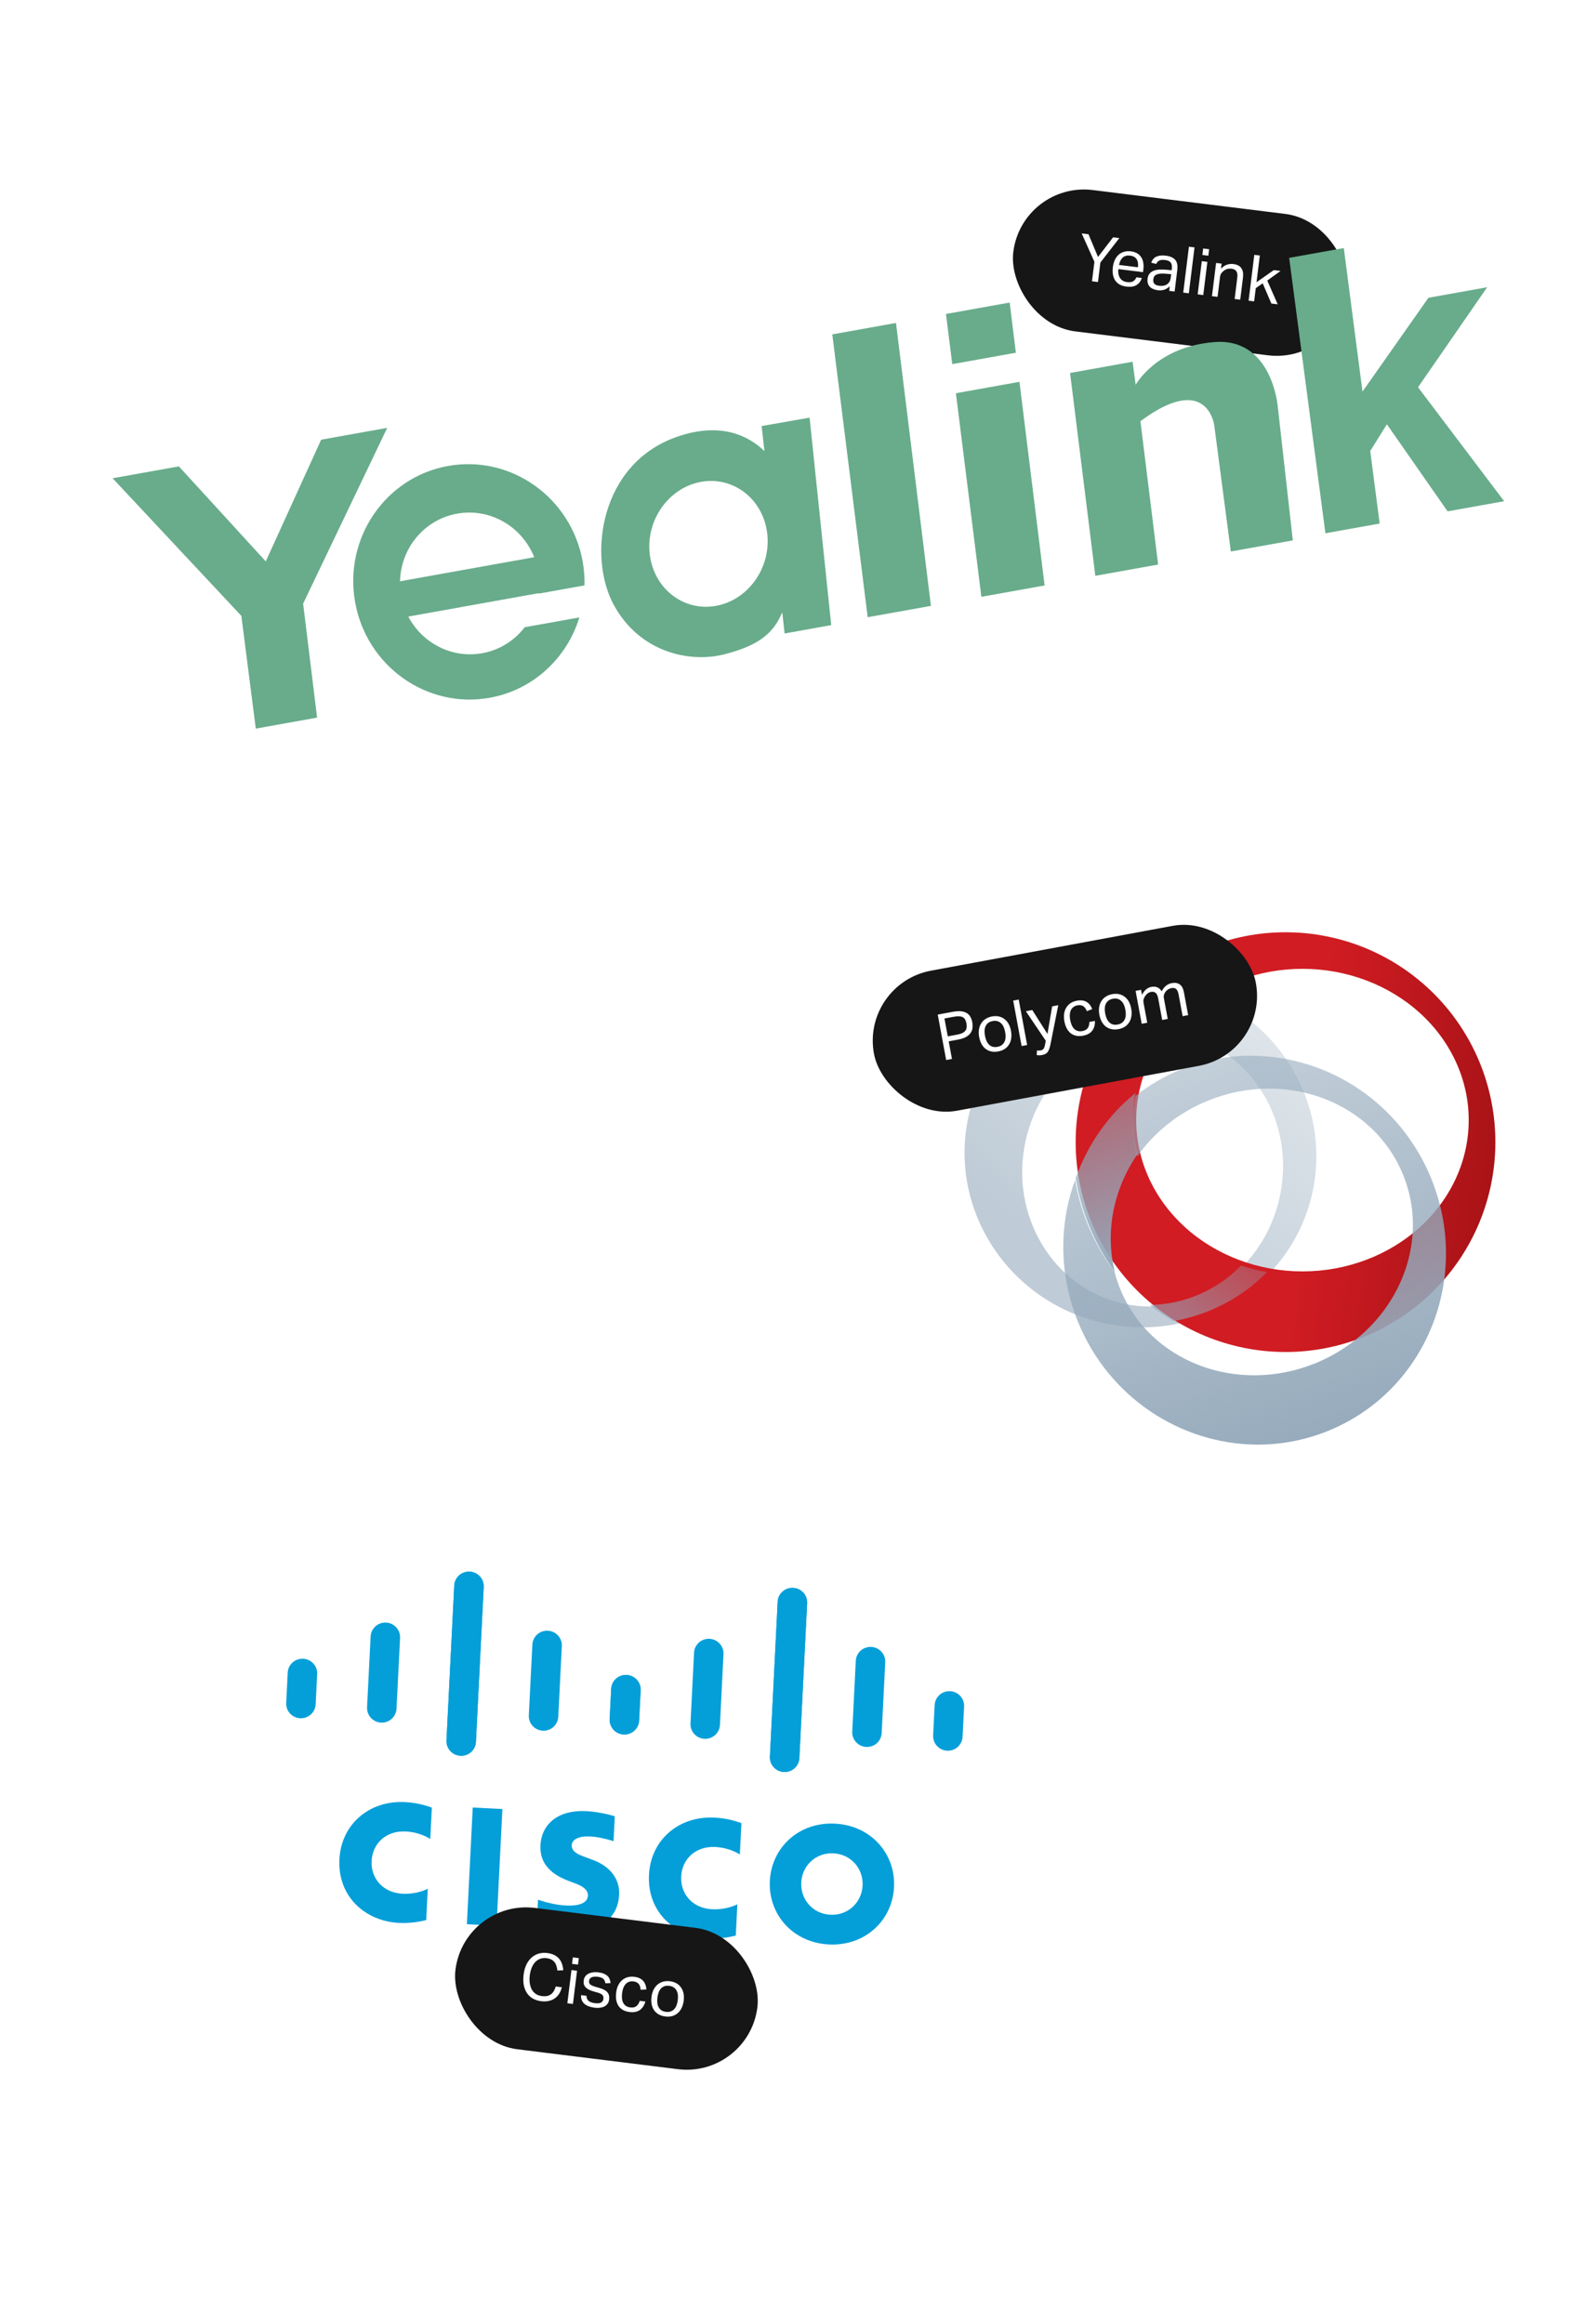 <?xml version="1.0" encoding="UTF-8"?> <svg xmlns="http://www.w3.org/2000/svg" width="245" height="359" viewBox="0 0 245 359" fill="none"> <g filter="url(#filter0_i_546_4930)"> <rect x="157.887" y="25" width="52" height="22" rx="11" transform="rotate(7.072 157.887 25)" fill="#161616"></rect> <path d="M169.06 37.44L167.095 33.055L168.147 33.185L169.617 36.693L171.948 33.657L172.911 33.776L169.983 37.555L169.61 40.562L168.687 40.447L169.06 37.44ZM176.377 39.94C176.23 40.426 175.96 40.788 175.567 41.029C175.181 41.27 174.657 41.349 173.996 41.267C173.215 41.17 172.645 40.861 172.287 40.34C171.929 39.812 171.803 39.124 171.908 38.277C171.963 37.834 172.071 37.448 172.233 37.118C172.395 36.789 172.596 36.522 172.836 36.317C173.083 36.112 173.363 35.969 173.676 35.887C173.989 35.798 174.321 35.775 174.672 35.819C175.069 35.868 175.401 35.973 175.67 36.134C175.939 36.295 176.149 36.499 176.3 36.746C176.458 36.988 176.561 37.266 176.609 37.581C176.664 37.897 176.669 38.236 176.624 38.6L176.57 39.037L172.759 38.564C172.727 38.822 172.73 39.068 172.768 39.301C172.814 39.528 172.89 39.733 172.995 39.913C173.107 40.089 173.254 40.234 173.434 40.351C173.615 40.467 173.83 40.541 174.082 40.572C174.512 40.626 174.836 40.585 175.054 40.451C175.273 40.31 175.436 40.105 175.544 39.837L176.377 39.94ZM175.786 38.285C175.817 38.04 175.818 37.815 175.79 37.61C175.761 37.405 175.699 37.226 175.604 37.073C175.51 36.914 175.378 36.783 175.209 36.682C175.041 36.58 174.831 36.514 174.579 36.483C174.123 36.426 173.748 36.52 173.456 36.766C173.17 37.013 172.971 37.398 172.859 37.922L175.786 38.285ZM180.705 41.223C180.492 41.425 180.233 41.591 179.928 41.721C179.624 41.844 179.26 41.88 178.837 41.827C178.579 41.795 178.345 41.733 178.134 41.639C177.93 41.554 177.756 41.438 177.613 41.293C177.477 41.141 177.378 40.965 177.316 40.762C177.254 40.559 177.239 40.329 177.271 40.071C177.314 39.721 177.423 39.445 177.595 39.245C177.774 39.045 177.994 38.898 178.255 38.803C178.522 38.708 178.814 38.654 179.131 38.639C179.449 38.625 179.774 38.632 180.106 38.66L180.993 38.739L181.018 38.541C181.072 38.104 181.018 37.778 180.857 37.564C180.696 37.349 180.406 37.215 179.99 37.164C179.579 37.113 179.27 37.145 179.061 37.26C178.852 37.369 178.704 37.538 178.615 37.769L177.842 37.583C177.993 37.124 178.257 36.811 178.633 36.643C179.011 36.468 179.501 36.418 180.103 36.493C180.474 36.539 180.779 36.623 181.019 36.747C181.266 36.865 181.459 37.017 181.597 37.202C181.735 37.387 181.822 37.606 181.858 37.859C181.901 38.113 181.903 38.392 181.865 38.696L181.452 42.031L180.618 41.927L180.705 41.223ZM180.917 39.355L180.09 39.282C179.737 39.252 179.442 39.249 179.204 39.273C178.966 39.297 178.772 39.347 178.621 39.422C178.478 39.492 178.369 39.589 178.293 39.714C178.223 39.84 178.178 39.989 178.157 40.161C178.125 40.419 178.175 40.637 178.307 40.814C178.447 40.986 178.696 41.094 179.053 41.139C179.563 41.202 179.975 41.125 180.291 40.909C180.606 40.693 180.791 40.367 180.846 39.93L180.917 39.355ZM183.661 35.11L184.525 35.217L183.646 42.303L182.782 42.196L183.661 35.11ZM185.648 37.342L186.511 37.449L185.875 42.58L185.011 42.472L185.648 37.342ZM185.86 35.383L186.783 35.498L186.659 36.5L185.736 36.385L185.86 35.383ZM187.857 37.616L188.71 37.722L188.613 38.506C188.906 38.199 189.214 37.992 189.537 37.885C189.859 37.777 190.189 37.744 190.526 37.786C191.108 37.858 191.519 38.07 191.757 38.422C192.002 38.775 192.087 39.259 192.01 39.874L191.587 43.288L190.723 43.181L191.126 39.936C191.185 39.46 191.141 39.115 190.992 38.902C190.845 38.682 190.593 38.55 190.235 38.505C190.044 38.482 189.848 38.491 189.648 38.533C189.454 38.576 189.272 38.661 189.102 38.788C188.919 38.913 188.774 39.053 188.667 39.208C188.561 39.356 188.492 39.559 188.46 39.817L188.084 42.853L187.22 42.746L187.857 37.616ZM193.759 36.363L194.613 36.469L194.1 40.597L196.772 38.722L197.814 38.851L195.765 40.34L197.376 44.006L196.393 43.884L195.057 40.766L193.987 41.51L193.734 43.554L192.88 43.449L193.759 36.363Z" fill="white"></path> </g> <path fill-rule="evenodd" clip-rule="evenodd" d="M27.633 72.038L17.396 73.875L37.283 95.132L39.513 112.545L48.983 110.846L46.835 93.313L46.807 93.281L59.814 66.089L49.611 67.919L41.053 86.716L40.993 86.647L27.633 72.038ZM174.955 55.879L165.3 57.612L169.2 88.945L178.903 87.204L176.17 65.059C186.496 57.385 187.571 65.678 187.571 65.678L190.135 85.189L199.712 83.471L197.392 62.864C197.392 62.864 196.569 52.142 187.607 52.838C178.646 53.535 175.437 59.44 175.437 59.44L174.955 55.879ZM146.131 48.498L155.971 46.733L156.928 54.485L147.101 56.248L146.131 48.498ZM157.483 58.979L161.368 90.435L151.598 92.188L147.664 60.741L157.483 58.979ZM199.146 39.828L207.587 38.314L210.473 60.487L220.661 45.995L229.731 44.368L219.054 59.819L232.357 77.418L223.62 78.986L214.244 65.538L211.667 69.66L213.126 80.869L204.744 82.373L199.146 39.828ZM128.57 51.649L138.41 49.883L143.807 93.586L134.038 95.339L128.57 51.649ZM117.656 65.809L118.085 69.682C115.635 67.309 111.383 65.14 104.663 67.44C92.6 71.567 90.782 85.99 94.797 93.404C98.812 100.819 106.605 102.436 111.934 101.059C117.098 99.724 119.46 97.905 120.84 94.572L121.203 97.853L128.405 96.56L125.064 64.513L117.656 65.809ZM108.297 74.431C113.306 73.533 117.881 77.092 118.515 82.381C119.149 87.669 115.601 92.686 110.593 93.585C105.585 94.483 101.009 90.924 100.375 85.635C99.741 80.347 103.289 75.33 108.297 74.431ZM69.221 71.975C78.925 70.234 88.232 76.839 90.006 86.724C90.229 87.97 90.322 89.208 90.295 90.424L83.209 91.695L83.219 91.624L63.073 95.238C65.222 99.326 69.777 101.746 74.487 100.901C77.198 100.415 79.484 98.931 81.05 96.886L89.498 95.371C87.587 101.611 82.413 106.565 75.645 107.78C65.941 109.521 56.634 102.916 54.86 93.03C53.087 83.144 59.517 73.716 69.221 71.975ZM61.796 89.787L82.522 86.069C80.648 81.345 75.724 78.423 70.618 79.34C65.512 80.256 61.91 84.707 61.796 89.787Z" fill="#68AC8B"></path> <path opacity="0.6" d="M175.765 151.628C163.367 151.675 152.287 160.113 149.599 172.508C149.2 174.352 149.006 176.191 149 178.005V178.143C149.029 190.447 157.771 201.585 170.522 204.376C185.2 207.588 199.628 198.532 202.75 184.146C203.147 182.315 203.341 180.489 203.349 178.689V178.436C203.285 166.154 194.549 155.062 181.825 152.274C179.855 151.843 177.892 151.632 175.955 151.628H175.765ZM173.548 201.367C162.701 198.994 155.928 187.763 158.419 176.285C160.909 164.801 171.719 157.422 182.564 159.797C193.405 162.172 200.18 173.403 197.689 184.881C195.513 194.91 186.984 201.812 177.634 201.812C176.282 201.812 174.917 201.667 173.548 201.367Z" fill="url(#paint0_linear_546_4930)"></path> <path d="M198.583 144C189.985 144 181.739 147.416 175.66 153.496C169.58 159.575 166.164 167.821 166.164 176.419C166.164 185.016 169.58 193.262 175.66 199.341C181.739 205.421 189.985 208.837 198.583 208.837C207.181 208.837 215.426 205.421 221.506 199.341C227.585 193.262 231.001 185.016 231.001 176.419C231.001 167.821 227.585 159.575 221.506 153.496C215.426 147.416 207.181 144.001 198.583 144ZM201.201 149.648C208.012 149.649 214.544 152.111 219.36 156.493C224.175 160.876 226.881 166.819 226.881 173.016C226.881 179.214 224.175 185.157 219.36 189.539C214.544 193.922 208.012 196.384 201.201 196.385C197.828 196.385 194.488 195.781 191.372 194.606C188.256 193.432 185.424 191.711 183.039 189.541C180.654 187.371 178.763 184.795 177.472 181.959C176.181 179.124 175.517 176.085 175.517 173.016C175.517 169.948 176.181 166.909 177.472 164.074C178.763 161.238 180.654 158.662 183.039 156.492C185.424 154.322 188.256 152.601 191.372 151.427C194.488 150.252 197.828 149.648 201.201 149.648Z" fill="url(#paint1_linear_546_4930)"></path> <path opacity="0.6" d="M191.716 195.49C188.051 199.243 182.98 201.508 177.605 201.562C178.764 202.475 179.973 203.32 181.255 204.07C186.857 203.076 191.945 200.393 195.722 196.486C194.339 196.258 193 195.92 191.716 195.49Z" fill="url(#paint2_linear_546_4930)"></path> <path opacity="0.98" d="M175.419 168.812C171.156 172.253 167.99 176.854 166.164 181.996C167.037 187.308 169.127 192.188 172.126 196.331C172.152 196.37 172.18 196.407 172.208 196.442C170.656 190.168 172.059 183.592 175.699 178.298C175.645 178.078 175.588 177.851 175.54 177.634C175.209 176.078 175.042 174.491 175.042 172.899C175.042 171.502 175.169 170.14 175.419 168.812L175.421 168.791Z" fill="url(#paint3_linear_546_4930)"></path> <path opacity="0.6" d="M176.744 151.628C173.572 154.569 170.933 158.129 169.023 162.116C172.332 160.349 176.078 159.507 179.902 159.837C181.608 157.465 183.743 155.387 186.186 153.686C184.773 153.108 183.278 152.637 181.737 152.286C180.096 151.923 178.456 151.702 176.834 151.628" fill="url(#paint4_linear_546_4930)"></path> <path opacity="0.98" d="M193.295 163.069C189.698 163.069 186.054 163.742 182.527 165.159C179.902 166.212 177.516 167.612 175.403 169.293V169.313C175.152 170.617 175.022 171.962 175.022 173.325C175.022 174.92 175.196 176.47 175.523 177.97C175.572 178.185 175.629 178.41 175.683 178.624C178.291 174.91 182.058 171.842 186.697 169.975C198.773 165.123 212.227 170.275 216.758 181.498C217.984 184.52 218.434 187.683 218.199 190.771C217.685 197.452 214.003 203.825 208.066 207.932C206.552 208.985 204.887 209.893 203.103 210.608C191.022 215.462 177.562 210.302 173.038 199.086C172.687 198.224 172.397 197.338 172.169 196.436C172.141 196.399 172.112 196.363 172.086 196.324C168.998 192.173 166.941 187.35 166.084 182.251C163.607 189.038 163.55 196.79 166.494 204.097C171.226 215.828 182.353 223.024 194.042 223.139H194.585C198.096 223.107 201.646 222.434 205.083 221.051C215.09 217.029 221.614 208.015 223.062 197.902C223.612 194.086 223.436 190.109 222.452 186.192C222.102 184.808 221.66 183.449 221.127 182.124C216.35 170.299 205.085 163.079 193.295 163.079" fill="url(#paint5_linear_546_4930)"></path> <g filter="url(#filter1_i_546_4930)"> <rect x="133" y="148.94" width="60" height="22" rx="11" transform="rotate(-10.506 133 148.94)" fill="#161616"></rect> <path d="M144.859 153.718L147.209 153.282C147.727 153.186 148.164 153.163 148.518 153.212C148.88 153.26 149.173 153.362 149.399 153.517C149.631 153.67 149.806 153.868 149.926 154.111C150.051 154.345 150.139 154.603 150.192 154.885C150.246 155.18 150.259 155.469 150.23 155.753C150.202 156.036 150.108 156.297 149.949 156.537C149.79 156.777 149.554 156.987 149.242 157.167C148.929 157.347 148.517 157.484 148.006 157.579L146.551 157.849L147.056 160.572L146.161 160.738L144.859 153.718ZM147.854 156.814C148.195 156.751 148.471 156.665 148.681 156.559C148.892 156.452 149.048 156.324 149.15 156.177C149.251 156.029 149.309 155.866 149.323 155.687C149.343 155.5 149.333 155.299 149.292 155.082C149.251 154.86 149.188 154.668 149.104 154.507C149.02 154.346 148.902 154.222 148.751 154.135C148.599 154.048 148.407 153.999 148.174 153.988C147.947 153.969 147.666 153.991 147.332 154.053L145.896 154.319L146.409 157.082L147.854 156.814ZM154.201 159.41C153.814 159.482 153.459 159.483 153.134 159.415C152.809 159.346 152.521 159.216 152.269 159.026C152.016 158.835 151.804 158.583 151.63 158.27C151.457 157.956 151.332 157.593 151.255 157.18C151.178 156.767 151.168 156.382 151.224 156.026C151.28 155.67 151.394 155.354 151.567 155.078C151.74 154.802 151.965 154.573 152.243 154.393C152.527 154.205 152.856 154.076 153.23 154.006C153.61 153.936 153.962 153.935 154.287 154.004C154.611 154.072 154.9 154.205 155.154 154.402C155.413 154.592 155.628 154.84 155.801 155.147C155.973 155.454 156.097 155.814 156.174 156.227C156.252 156.646 156.262 157.034 156.207 157.39C156.157 157.745 156.046 158.061 155.874 158.337C155.708 158.612 155.483 158.843 155.199 159.032C154.914 159.213 154.581 159.339 154.201 159.41ZM154.08 158.7C154.355 158.649 154.582 158.556 154.76 158.421C154.939 158.287 155.074 158.119 155.165 157.919C155.264 157.718 155.32 157.49 155.334 157.237C155.347 156.977 155.326 156.699 155.271 156.404C155.218 156.116 155.139 155.856 155.035 155.624C154.931 155.393 154.798 155.204 154.635 155.058C154.477 154.904 154.291 154.796 154.076 154.734C153.862 154.672 153.616 154.667 153.341 154.718C153.066 154.769 152.839 154.862 152.661 154.997C152.489 155.13 152.354 155.298 152.255 155.499C152.162 155.693 152.109 155.916 152.095 156.17C152.081 156.423 152.101 156.697 152.156 156.992C152.211 157.287 152.29 157.551 152.394 157.782C152.498 158.014 152.629 158.206 152.786 158.36C152.943 158.514 153.13 158.622 153.344 158.684C153.559 158.746 153.804 158.751 154.08 158.7ZM156.514 151.557L157.369 151.398L158.671 158.418L157.816 158.577L156.514 151.557ZM160.185 159.256C160.381 159.288 160.571 159.286 160.754 159.252C160.964 159.213 161.114 159.128 161.205 158.996C161.304 158.869 161.381 158.648 161.438 158.332L161.544 157.753L158.472 153.197L159.465 153.013L161.808 156.708L162.533 152.444L163.476 152.269L162.286 158.246C162.237 158.493 162.183 158.709 162.122 158.897C162.063 159.091 161.99 159.261 161.901 159.406C161.813 159.551 161.696 159.668 161.549 159.756C161.411 159.849 161.23 159.917 161.007 159.958C160.85 159.987 160.707 160.004 160.579 160.007C160.451 160.01 160.306 160 160.146 159.975L160.185 159.256ZM169.141 154.697C169.164 155.296 169.026 155.796 168.728 156.197C168.429 156.598 167.952 156.86 167.297 156.981C166.91 157.053 166.554 157.055 166.229 156.986C165.911 156.916 165.629 156.785 165.384 156.594C165.143 156.394 164.94 156.14 164.775 155.832C164.614 155.516 164.496 155.151 164.419 154.738C164.344 154.332 164.331 153.951 164.38 153.596C164.43 153.241 164.538 152.926 164.704 152.652C164.87 152.377 165.091 152.146 165.368 151.959C165.646 151.772 165.974 151.643 166.354 151.572C166.964 151.459 167.464 151.523 167.854 151.762C168.243 151.995 168.532 152.365 168.721 152.873L167.895 153.189C167.832 153.031 167.758 152.889 167.673 152.762C167.595 152.634 167.498 152.53 167.382 152.45C167.264 152.363 167.128 152.307 166.974 152.281C166.826 152.248 166.653 152.249 166.456 152.286C166.187 152.336 165.968 152.431 165.797 152.571C165.625 152.704 165.494 152.874 165.404 153.081C165.318 153.28 165.269 153.506 165.255 153.76C165.247 154.012 165.269 154.276 165.32 154.551C165.371 154.826 165.446 155.08 165.543 155.313C165.64 155.546 165.765 155.743 165.917 155.905C166.068 156.06 166.248 156.172 166.458 156.242C166.667 156.312 166.91 156.321 167.185 156.27C167.598 156.193 167.883 156.032 168.041 155.786C168.205 155.538 168.283 155.229 168.276 154.857L169.141 154.697ZM172.771 155.966C172.384 156.038 172.029 156.039 171.704 155.971C171.38 155.902 171.091 155.773 170.839 155.582C170.586 155.391 170.374 155.139 170.2 154.826C170.027 154.512 169.902 154.149 169.825 153.736C169.749 153.323 169.738 152.938 169.794 152.582C169.85 152.226 169.965 151.91 170.137 151.634C170.31 151.358 170.535 151.129 170.814 150.949C171.097 150.761 171.426 150.632 171.8 150.563C172.18 150.492 172.532 150.491 172.857 150.56C173.181 150.628 173.471 150.761 173.724 150.958C173.983 151.148 174.198 151.396 174.371 151.703C174.543 152.01 174.667 152.37 174.744 152.783C174.822 153.203 174.833 153.59 174.777 153.947C174.727 154.302 174.616 154.617 174.444 154.893C174.278 155.168 174.053 155.4 173.769 155.588C173.484 155.769 173.151 155.896 172.771 155.966ZM172.65 155.256C172.925 155.205 173.152 155.112 173.33 154.978C173.509 154.843 173.644 154.675 173.736 154.475C173.834 154.274 173.89 154.047 173.904 153.793C173.917 153.533 173.896 153.256 173.841 152.961C173.788 152.672 173.709 152.412 173.605 152.181C173.501 151.949 173.368 151.76 173.205 151.614C173.048 151.46 172.861 151.352 172.647 151.29C172.432 151.229 172.187 151.223 171.911 151.274C171.636 151.325 171.409 151.418 171.231 151.553C171.059 151.687 170.924 151.854 170.825 152.055C170.733 152.249 170.679 152.472 170.665 152.726C170.651 152.979 170.671 153.253 170.726 153.548C170.781 153.843 170.86 154.107 170.964 154.338C171.068 154.57 171.199 154.763 171.356 154.916C171.513 155.07 171.7 155.178 171.914 155.24C172.129 155.302 172.374 155.307 172.65 155.256ZM175.423 150.053L176.269 149.897L176.413 150.673C176.584 150.316 176.793 150.037 177.041 149.835C177.287 149.626 177.554 149.495 177.842 149.442C178.223 149.371 178.543 149.397 178.802 149.518C179.069 149.638 179.286 149.842 179.455 150.129C179.626 149.772 179.844 149.488 180.11 149.276C180.375 149.057 180.674 148.917 181.008 148.855C181.507 148.762 181.916 148.829 182.235 149.054C182.561 149.272 182.779 149.683 182.891 150.286L183.544 153.806L182.688 153.964L182.072 150.641C182.029 150.411 181.975 150.225 181.907 150.082C181.839 149.931 181.757 149.821 181.663 149.751C181.574 149.672 181.47 149.627 181.353 149.615C181.234 149.596 181.103 149.6 180.958 149.627C180.808 149.655 180.655 149.71 180.501 149.793C180.347 149.876 180.203 149.997 180.07 150.158C179.96 150.293 179.877 150.448 179.821 150.621C179.765 150.794 179.755 150.982 179.793 151.186L180.388 154.391L179.532 154.55L178.918 151.236C178.835 150.79 178.699 150.497 178.51 150.356C178.327 150.207 178.091 150.159 177.802 150.212C177.468 150.274 177.179 150.47 176.935 150.8C176.843 150.926 176.76 151.08 176.685 151.264C176.617 151.446 176.609 151.674 176.66 151.95L177.222 154.978L176.366 155.137L175.423 150.053Z" fill="white"></path> </g> <path d="M94.971 280.551C94.836 280.507 92.764 279.865 90.534 279.753C86.311 279.541 83.655 281.677 83.486 285.048C83.336 288.032 85.389 289.627 87.901 290.555C88.18 290.662 88.59 290.812 88.863 290.918C89.981 291.329 90.862 291.902 90.816 292.815C90.765 293.837 89.684 294.445 87.405 294.331C85.402 294.231 83.511 293.566 83.112 293.444L82.904 297.591C83.127 297.65 85.386 298.209 87.823 298.331C91.329 298.507 95.416 297.188 95.643 292.661C95.754 290.465 94.5 288.376 91.574 287.288L90.33 286.825C89.588 286.551 88.261 286.101 88.316 285.004C88.359 284.137 89.387 283.577 91.224 283.669C92.809 283.748 94.711 284.374 94.778 284.398L94.971 280.551ZM133.249 291.252C133.118 293.875 130.988 295.895 128.273 295.758C125.555 295.622 123.643 293.4 123.775 290.777C123.906 288.16 126.03 286.139 128.748 286.276C131.463 286.412 133.38 288.636 133.249 291.252ZM128.978 281.687C123.394 281.407 119.18 285.387 118.922 290.534C118.663 295.69 122.459 300.068 128.043 300.348C133.626 300.628 137.846 296.651 138.105 291.496C138.363 286.349 134.562 281.967 128.978 281.687ZM76.705 297.452L72.123 297.223L73.027 279.201L77.609 279.431" fill="#049FD9"></path> <path d="M66.712 279.212C66.287 279.064 64.722 278.465 62.567 278.357C56.991 278.077 52.701 281.818 52.431 287.2C52.139 293.007 56.481 296.76 61.631 297.019C63.677 297.121 65.263 296.718 65.84 296.587L66.083 291.749C65.881 291.847 64.341 292.62 62.186 292.512C59.134 292.359 57.272 290.128 57.406 287.45C57.545 284.69 59.701 282.746 62.668 282.895C64.86 283.004 66.29 283.945 66.469 284.05" fill="#049FD9"></path> <path d="M114.532 281.61C114.108 281.461 112.542 280.862 110.387 280.754C104.812 280.475 100.521 284.216 100.251 289.598C99.96 295.404 104.301 299.158 109.451 299.416C111.497 299.519 113.083 299.116 113.661 298.984L113.903 294.146C113.701 294.245 112.161 295.018 110.006 294.91C106.954 294.757 105.092 292.526 105.227 289.847C105.365 287.087 107.521 285.143 110.489 285.292C112.68 285.402 114.11 286.343 114.289 286.447" fill="#049FD9"></path> <path d="M74.721 245.128C74.783 243.886 73.811 242.827 72.558 242.764C71.306 242.702 70.234 243.658 70.171 244.9L68.971 268.831C68.941 269.43 69.152 270.016 69.558 270.461C69.963 270.905 70.529 271.172 71.132 271.202C71.431 271.217 71.73 271.174 72.011 271.074C72.293 270.975 72.552 270.821 72.774 270.622C72.996 270.423 73.176 270.183 73.304 269.915C73.432 269.647 73.506 269.356 73.521 269.06L74.721 245.128ZM61.801 252.997C61.863 251.755 60.892 250.695 59.639 250.632C58.386 250.569 57.314 251.527 57.252 252.769L56.703 263.709C56.673 264.308 56.884 264.894 57.29 265.338C57.695 265.783 58.261 266.049 58.864 266.08C59.467 266.11 60.058 265.901 60.505 265.5C60.953 265.098 61.222 264.536 61.252 263.937L61.801 252.997ZM48.996 258.58C49.058 257.338 48.087 256.279 46.834 256.217C45.583 256.154 44.509 257.109 44.447 258.352L44.209 263.083C44.192 263.674 44.409 264.249 44.813 264.684C45.218 265.118 45.778 265.379 46.373 265.408C46.968 265.438 47.551 265.235 47.997 264.843C48.443 264.451 48.717 263.901 48.758 263.311" fill="#049FD9"></path> <path d="M70.171 244.9C70.233 243.658 71.306 242.702 72.559 242.765C73.811 242.828 74.783 243.886 74.72 245.128L73.52 269.06C73.49 269.658 73.222 270.22 72.774 270.622C72.326 271.024 71.736 271.233 71.133 271.202C70.834 271.187 70.541 271.114 70.271 270.987C70.001 270.86 69.758 270.681 69.558 270.461C69.357 270.241 69.202 269.984 69.101 269.704C69 269.425 68.956 269.128 68.971 268.832L70.171 244.9ZM82.239 254.022C82.301 252.78 83.374 251.823 84.626 251.885C85.879 251.948 86.85 253.008 86.788 254.25L86.239 265.191C86.209 265.789 85.941 266.351 85.493 266.753C85.045 267.155 84.455 267.363 83.852 267.333C83.249 267.303 82.682 267.036 82.277 266.592C81.872 266.147 81.661 265.561 81.69 264.962L82.239 254.022ZM94.421 260.858C94.484 259.616 95.556 258.66 96.808 258.723C98.06 258.786 99.032 259.844 98.97 261.086L98.733 265.817C98.691 266.407 98.418 266.957 97.972 267.349C97.526 267.742 96.943 267.945 96.347 267.915C95.752 267.885 95.192 267.625 94.788 267.19C94.383 266.755 94.167 266.18 94.184 265.589" fill="#049FD9"></path> <path d="M120.132 247.405C120.194 246.163 121.267 245.207 122.52 245.27C123.772 245.332 124.744 246.391 124.681 247.633L123.481 271.565C123.451 272.163 123.182 272.725 122.735 273.127C122.287 273.529 121.697 273.737 121.094 273.707C120.795 273.692 120.502 273.619 120.232 273.492C119.962 273.365 119.719 273.186 119.519 272.966C119.318 272.746 119.163 272.489 119.062 272.209C118.961 271.93 118.917 271.633 118.932 271.337L120.132 247.405ZM132.2 256.527C132.262 255.285 133.334 254.327 134.587 254.39C135.84 254.453 136.811 255.513 136.749 256.755L136.2 267.695C136.17 268.294 135.901 268.856 135.454 269.258C135.006 269.659 134.416 269.868 133.813 269.838C133.21 269.808 132.643 269.541 132.238 269.096C131.833 268.652 131.622 268.066 131.651 267.467L132.2 256.527ZM144.382 263.363C144.444 262.121 145.517 261.165 146.769 261.228C148.021 261.29 148.993 262.349 148.931 263.591L148.694 268.322C148.652 268.912 148.379 269.462 147.933 269.854C147.487 270.247 146.904 270.449 146.308 270.42C145.713 270.39 145.153 270.129 144.749 269.695C144.344 269.26 144.128 268.685 144.145 268.094" fill="#049FD9"></path> <path d="M124.682 247.633C124.744 246.391 123.772 245.332 122.519 245.269C121.267 245.207 120.194 246.163 120.132 247.405L118.932 271.336C118.902 271.935 119.113 272.521 119.519 272.965C119.924 273.41 120.49 273.677 121.093 273.707C121.392 273.722 121.691 273.678 121.972 273.579C122.254 273.479 122.513 273.326 122.735 273.127C122.957 272.928 123.137 272.688 123.265 272.42C123.393 272.151 123.467 271.861 123.482 271.564L124.682 247.633ZM111.762 255.502C111.824 254.26 110.853 253.2 109.6 253.137C108.347 253.074 107.275 254.032 107.213 255.274L106.664 266.214C106.634 266.813 106.845 267.399 107.251 267.843C107.656 268.288 108.222 268.554 108.825 268.584C109.428 268.615 110.019 268.406 110.466 268.004C110.914 267.603 111.183 267.041 111.213 266.442L111.762 255.502ZM98.957 261.085C99.019 259.842 98.048 258.784 96.795 258.721C95.543 258.659 94.47 259.614 94.408 260.857L94.17 265.588C94.153 266.179 94.37 266.754 94.774 267.188C95.179 267.623 95.739 267.883 96.334 267.913C96.929 267.943 97.512 267.74 97.958 267.348C98.404 266.956 98.677 266.406 98.719 265.816" fill="#049FD9"></path> <g filter="url(#filter2_i_546_4930)"> <rect x="71.711" y="290.35" width="47" height="22" rx="11" transform="rotate(7.072 71.711 290.35)" fill="#161616"></rect> <path d="M86.79 303.96C86.706 304.312 86.576 304.635 86.398 304.929C86.221 305.216 86 305.457 85.734 305.652C85.468 305.848 85.155 305.987 84.795 306.07C84.442 306.154 84.041 306.168 83.591 306.112C83.101 306.051 82.672 305.914 82.302 305.7C81.932 305.486 81.631 305.204 81.399 304.853C81.168 304.502 81.004 304.088 80.908 303.613C80.82 303.132 80.813 302.597 80.886 302.008C80.96 301.412 81.105 300.893 81.321 300.45C81.537 300.006 81.807 299.643 82.131 299.361C82.455 299.079 82.819 298.879 83.223 298.761C83.634 298.644 84.064 298.613 84.514 298.669C84.951 298.723 85.321 298.826 85.625 298.978C85.928 299.13 86.177 299.322 86.37 299.554C86.569 299.787 86.717 300.054 86.814 300.355C86.918 300.657 86.985 300.984 87.015 301.337L86.103 301.375C86.076 301.11 86.025 300.869 85.951 300.651C85.885 300.428 85.785 300.234 85.651 300.07C85.523 299.906 85.358 299.775 85.155 299.676C84.96 299.571 84.714 299.5 84.416 299.463C84.065 299.42 83.742 299.453 83.446 299.564C83.157 299.67 82.901 299.84 82.677 300.074C82.461 300.302 82.281 300.592 82.136 300.944C81.993 301.289 81.894 301.679 81.84 302.116C81.785 302.553 81.785 302.959 81.84 303.335C81.894 303.705 81.999 304.03 82.152 304.311C82.312 304.593 82.519 304.82 82.773 304.993C83.033 305.166 83.342 305.275 83.699 305.319C84.024 305.36 84.303 305.354 84.538 305.303C84.78 305.245 84.984 305.15 85.148 305.015C85.319 304.882 85.461 304.715 85.573 304.514C85.685 304.313 85.777 304.089 85.848 303.843L86.79 303.96ZM88.278 301.303L89.142 301.41L88.505 306.54L87.642 306.433L88.278 301.303ZM88.491 299.344L89.414 299.458L89.29 300.461L88.367 300.346L88.491 299.344ZM90.593 305.278C90.608 305.642 90.726 305.912 90.946 306.087C91.173 306.257 91.496 306.367 91.912 306.419C92.349 306.473 92.666 306.439 92.862 306.315C93.066 306.186 93.184 305.999 93.214 305.754C93.226 305.655 93.225 305.561 93.209 305.471C93.2 305.376 93.167 305.292 93.109 305.217C93.052 305.136 92.967 305.062 92.855 304.994C92.742 304.926 92.592 304.864 92.404 304.807L91.762 304.627C91.476 304.544 91.229 304.453 91.02 304.353C90.811 304.254 90.637 304.138 90.499 304.007C90.361 303.869 90.263 303.712 90.204 303.537C90.153 303.356 90.142 303.146 90.171 302.908C90.201 302.67 90.277 302.464 90.399 302.291C90.528 302.119 90.689 301.981 90.883 301.878C91.085 301.768 91.312 301.696 91.566 301.66C91.826 301.618 92.102 301.616 92.393 301.652C92.763 301.698 93.066 301.772 93.302 301.876C93.545 301.979 93.737 302.104 93.88 302.25C94.024 302.395 94.128 302.559 94.192 302.742C94.257 302.924 94.301 303.115 94.323 303.312L93.523 303.344C93.494 303.199 93.456 303.07 93.41 302.957C93.364 302.844 93.295 302.748 93.204 302.669C93.114 302.584 92.998 302.516 92.856 302.465C92.722 302.408 92.549 302.367 92.338 302.34C92.1 302.311 91.898 302.309 91.734 302.336C91.57 302.356 91.434 302.396 91.326 302.457C91.224 302.518 91.148 302.592 91.096 302.68C91.046 302.761 91.015 302.851 91.002 302.951C90.989 303.056 90.99 303.154 91.006 303.243C91.023 303.326 91.064 303.405 91.128 303.48C91.194 303.549 91.286 303.614 91.406 303.676C91.526 303.738 91.683 303.797 91.878 303.855L92.607 304.067C93.197 304.241 93.606 304.466 93.833 304.743C94.067 305.02 94.156 305.394 94.097 305.864C94.07 306.082 94.002 306.279 93.893 306.453C93.785 306.621 93.636 306.764 93.447 306.881C93.259 306.992 93.031 307.068 92.764 307.109C92.496 307.156 92.19 307.159 91.846 307.116C91.535 307.078 91.248 307.012 90.984 306.918C90.726 306.826 90.503 306.704 90.314 306.553C90.125 306.395 89.981 306.203 89.881 305.976C89.782 305.748 89.741 305.481 89.759 305.174L90.593 305.278ZM99.697 306.165C99.538 306.744 99.256 307.179 98.85 307.471C98.444 307.763 97.911 307.868 97.249 307.786C96.859 307.738 96.519 307.632 96.231 307.469C95.948 307.306 95.719 307.096 95.543 306.839C95.374 306.576 95.257 306.273 95.192 305.929C95.135 305.579 95.132 305.196 95.184 304.779C95.234 304.369 95.337 304.002 95.492 303.679C95.646 303.355 95.844 303.088 96.085 302.876C96.326 302.664 96.607 302.511 96.928 302.416C97.249 302.321 97.601 302.298 97.985 302.346C98.6 302.422 99.057 302.633 99.357 302.979C99.657 303.319 99.821 303.759 99.848 304.3L98.965 304.352C98.953 304.182 98.925 304.024 98.883 303.878C98.847 303.732 98.786 303.604 98.699 303.492C98.613 303.374 98.5 303.279 98.361 303.208C98.23 303.132 98.065 303.081 97.866 303.056C97.595 303.023 97.357 303.047 97.152 303.129C96.948 303.204 96.771 303.327 96.623 303.497C96.481 303.66 96.366 303.861 96.276 304.099C96.192 304.337 96.134 304.595 96.099 304.873C96.065 305.151 96.059 305.415 96.081 305.666C96.104 305.918 96.163 306.144 96.259 306.344C96.356 306.537 96.494 306.698 96.673 306.828C96.851 306.958 97.08 307.04 97.358 307.074C97.774 307.126 98.095 307.058 98.32 306.871C98.551 306.685 98.719 306.414 98.824 306.057L99.697 306.165ZM102.775 308.472C102.384 308.423 102.045 308.318 101.756 308.154C101.467 307.991 101.232 307.78 101.049 307.522C100.866 307.264 100.739 306.96 100.668 306.608C100.598 306.257 100.588 305.873 100.64 305.456C100.692 305.039 100.798 304.67 100.959 304.347C101.12 304.024 101.324 303.757 101.572 303.546C101.82 303.335 102.104 303.186 102.424 303.098C102.751 303.004 103.103 302.981 103.48 303.027C103.864 303.075 104.2 303.181 104.489 303.344C104.778 303.507 105.013 303.721 105.196 303.986C105.385 304.244 105.516 304.546 105.587 304.891C105.659 305.236 105.668 305.616 105.617 306.033C105.564 306.457 105.457 306.83 105.296 307.152C105.142 307.476 104.941 307.743 104.693 307.954C104.452 308.166 104.168 308.319 103.84 308.413C103.514 308.5 103.159 308.52 102.775 308.472ZM102.873 307.759C103.151 307.793 103.396 307.773 103.606 307.698C103.817 307.624 103.996 307.505 104.144 307.342C104.299 307.18 104.421 306.98 104.511 306.743C104.602 306.498 104.665 306.228 104.702 305.93C104.739 305.639 104.742 305.367 104.713 305.115C104.684 304.863 104.614 304.643 104.503 304.454C104.399 304.26 104.254 304.101 104.068 303.977C103.882 303.853 103.65 303.774 103.372 303.739C103.094 303.705 102.85 303.725 102.639 303.8C102.435 303.875 102.255 303.994 102.101 304.156C101.954 304.313 101.835 304.509 101.746 304.747C101.656 304.984 101.592 305.252 101.555 305.55C101.518 305.847 101.514 306.122 101.544 306.374C101.573 306.627 101.639 306.85 101.743 307.044C101.846 307.238 101.991 307.397 102.177 307.521C102.363 307.645 102.595 307.724 102.873 307.759Z" fill="white"></path> </g> <defs> <filter id="filter0_i_546_4930" x="155.178" y="25" width="54.312" height="31.235" filterUnits="userSpaceOnUse" color-interpolation-filters="sRGB"> <feFlood flood-opacity="0" result="BackgroundImageFix"></feFlood> <feBlend mode="normal" in="SourceGraphic" in2="BackgroundImageFix" result="shape"></feBlend> <feColorMatrix in="SourceAlpha" type="matrix" values="0 0 0 0 0 0 0 0 0 0 0 0 0 0 0 0 0 0 127 0" result="hardAlpha"></feColorMatrix> <feOffset dy="3"></feOffset> <feGaussianBlur stdDeviation="1.5"></feGaussianBlur> <feComposite in2="hardAlpha" operator="arithmetic" k2="-1" k3="1"></feComposite> <feColorMatrix type="matrix" values="0 0 0 0 1 0 0 0 0 1 0 0 0 0 1 0 0 0 0.25 0"></feColorMatrix> <feBlend mode="normal" in2="shape" result="effect1_innerShadow_546_4930"></feBlend> </filter> <filter id="filter1_i_546_4930" x="133" y="138" width="63.006" height="35.572" filterUnits="userSpaceOnUse" color-interpolation-filters="sRGB"> <feFlood flood-opacity="0" result="BackgroundImageFix"></feFlood> <feBlend mode="normal" in="SourceGraphic" in2="BackgroundImageFix" result="shape"></feBlend> <feColorMatrix in="SourceAlpha" type="matrix" values="0 0 0 0 0 0 0 0 0 0 0 0 0 0 0 0 0 0 127 0" result="hardAlpha"></feColorMatrix> <feOffset dy="3"></feOffset> <feGaussianBlur stdDeviation="1.5"></feGaussianBlur> <feComposite in2="hardAlpha" operator="arithmetic" k2="-1" k3="1"></feComposite> <feColorMatrix type="matrix" values="0 0 0 0 1 0 0 0 0 1 0 0 0 0 1 0 0 0 0.25 0"></feColorMatrix> <feBlend mode="normal" in2="shape" result="effect1_innerShadow_546_4930"></feBlend> </filter> <filter id="filter2_i_546_4930" x="69.002" y="290.35" width="49.352" height="30.619" filterUnits="userSpaceOnUse" color-interpolation-filters="sRGB"> <feFlood flood-opacity="0" result="BackgroundImageFix"></feFlood> <feBlend mode="normal" in="SourceGraphic" in2="BackgroundImageFix" result="shape"></feBlend> <feColorMatrix in="SourceAlpha" type="matrix" values="0 0 0 0 0 0 0 0 0 0 0 0 0 0 0 0 0 0 127 0" result="hardAlpha"></feColorMatrix> <feOffset dy="3"></feOffset> <feGaussianBlur stdDeviation="1.5"></feGaussianBlur> <feComposite in2="hardAlpha" operator="arithmetic" k2="-1" k3="1"></feComposite> <feColorMatrix type="matrix" values="0 0 0 0 1 0 0 0 0 1 0 0 0 0 1 0 0 0 0.25 0"></feColorMatrix> <feBlend mode="normal" in2="shape" result="effect1_innerShadow_546_4930"></feBlend> </filter> <linearGradient id="paint0_linear_546_4930" x1="158.906" y1="198.774" x2="193.708" y2="158.105" gradientUnits="userSpaceOnUse"> <stop stop-color="#94A9BB"></stop> <stop offset="0.123" stop-color="#94A9BB"></stop> <stop offset="1" stop-color="#94A9BB" stop-opacity="0.529"></stop> </linearGradient> <linearGradient id="paint1_linear_546_4930" x1="166.335" y1="173.049" x2="230.821" y2="179.867" gradientUnits="userSpaceOnUse"> <stop stop-color="#D11C23"></stop> <stop offset="0.552" stop-color="#D11C23"></stop> <stop offset="1" stop-color="#A91317"></stop> </linearGradient> <linearGradient id="paint2_linear_546_4930" x1="181.973" y1="205.099" x2="191.633" y2="193.173" gradientUnits="userSpaceOnUse"> <stop stop-color="#94A9BB"></stop> <stop offset="0.123" stop-color="#94A9BB"></stop> <stop offset="1" stop-color="#94A9BB" stop-opacity="0.529"></stop> </linearGradient> <linearGradient id="paint3_linear_546_4930" x1="175.223" y1="195.392" x2="166.911" y2="171.81" gradientUnits="userSpaceOnUse"> <stop stop-color="#94A9BB"></stop> <stop offset="1" stop-color="#94A9BB" stop-opacity="0.573"></stop> </linearGradient> <linearGradient id="paint4_linear_546_4930" x1="171.538" y1="164.324" x2="183.191" y2="151.053" gradientUnits="userSpaceOnUse"> <stop stop-color="#94A9BB"></stop> <stop offset="0.123" stop-color="#94A9BB"></stop> <stop offset="1" stop-color="#94A9BB" stop-opacity="0.529"></stop> </linearGradient> <linearGradient id="paint5_linear_546_4930" x1="202.818" y1="221.86" x2="183.233" y2="164.875" gradientUnits="userSpaceOnUse"> <stop stop-color="#94A9BB"></stop> <stop offset="1" stop-color="#94A9BB" stop-opacity="0.573"></stop> </linearGradient> </defs> </svg> 